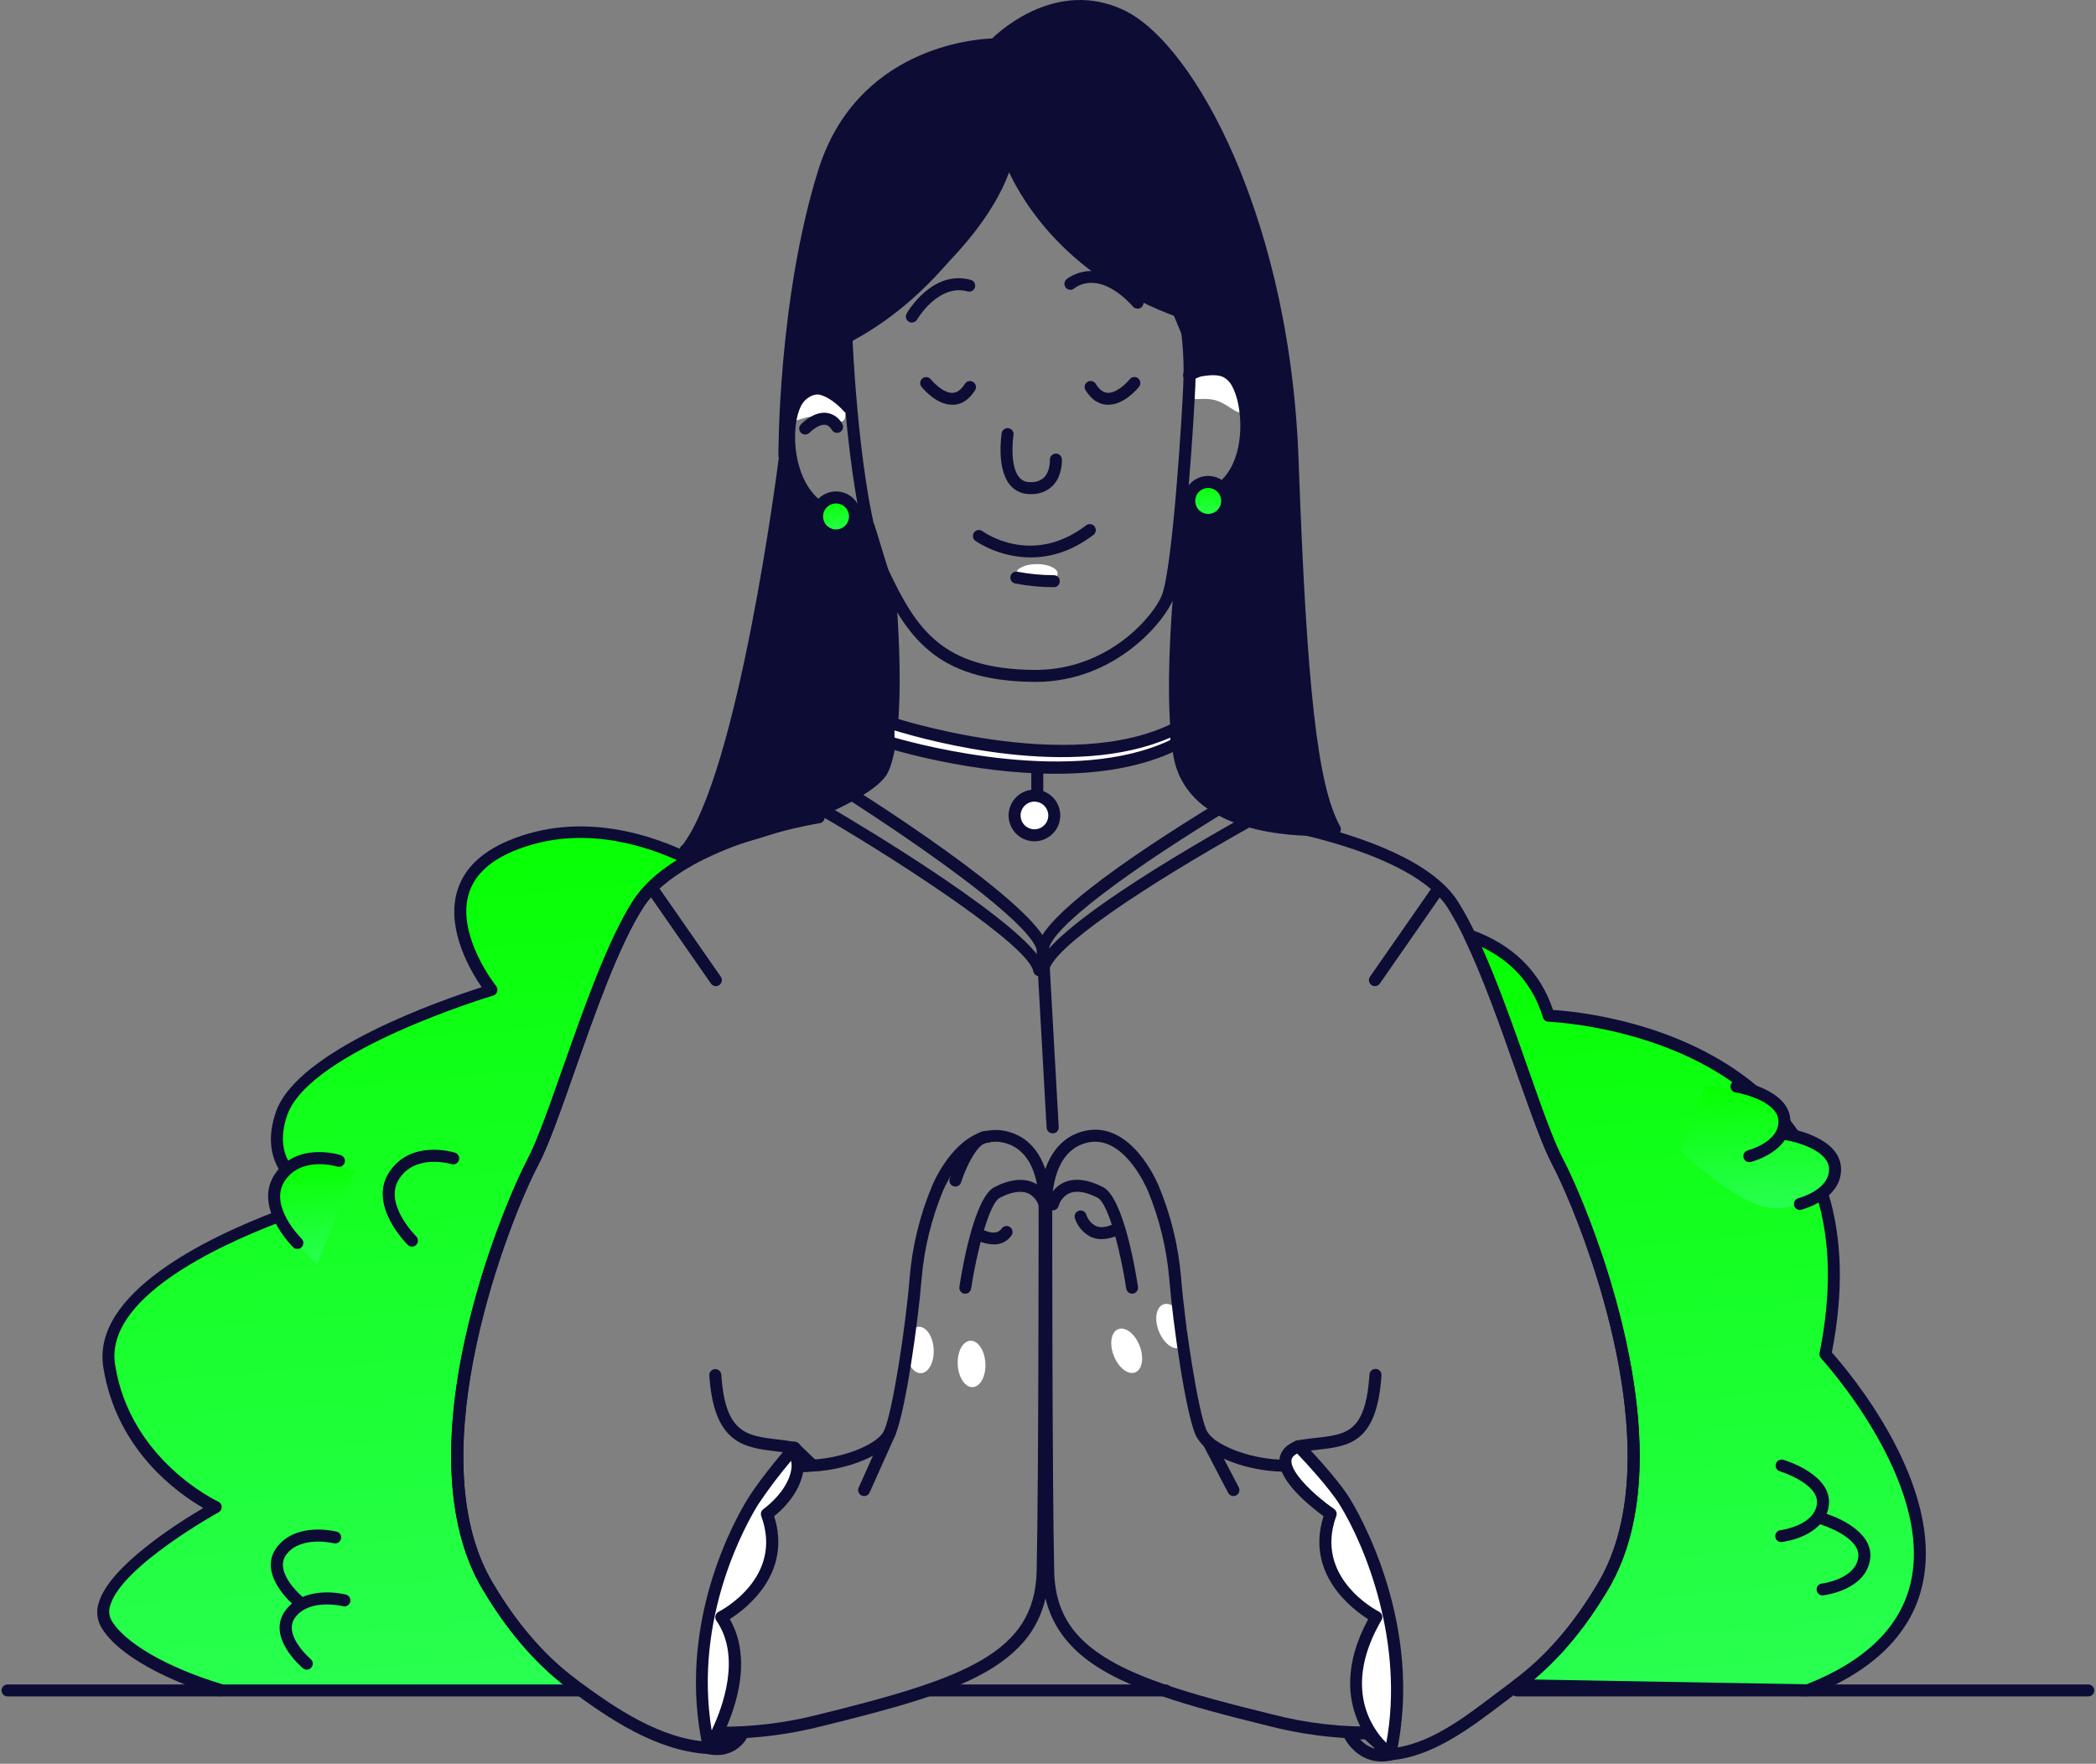 <?xml version="1.0" encoding="UTF-8"?> <svg xmlns="http://www.w3.org/2000/svg" width="347" height="292" viewBox="0 0 347 292" fill="none"><rect x="0" y="0" width="347" height="292" fill="#808080" stroke="none"/> <path d="M113.605 142.377C113.605 142.377 88.104 131.404 79.658 143.766C72.711 152.201 81.052 164.136 81.052 164.136C81.052 164.136 52.937 173.102 47.979 181.89C43.022 190.678 50.068 199.646 50.068 199.646C50.068 199.646 18.643 211.232 18.385 223.672C18.127 236.113 27.957 245.01 35.093 249.436C35.093 249.436 16.469 261.797 17.164 267.364C17.859 272.933 36.834 280.266 36.834 280.266L96.842 279.879C96.842 279.879 72.696 263.295 75.659 238.315C78.621 213.335 88.278 191.467 94.098 177.712C99.919 163.957 105.164 144.986 113.605 142.377Z" fill="url(#paint0_linear_351_1156)"></path> <path d="M36.437 280.856C36.341 280.856 36.246 280.84 36.154 280.811C28.597 278.533 19.496 274.301 16.687 269.26C16.368 268.666 16.173 268.014 16.114 267.342C16.055 266.671 16.134 265.994 16.345 265.354C18.087 259.31 29.41 252.15 33.658 249.649C29.569 247.311 19.268 240.141 17.099 226.326C15.184 214.055 34.288 204.875 45.845 200.494C48.297 199.565 50.381 198.856 51.8 198.399C49.737 197.479 47.945 196.047 46.595 194.236C44.635 191.427 44.322 188.013 45.672 184.098C49.254 173.711 73.644 165.376 79.747 163.435C77.936 160.806 74.006 154.166 75.569 147.963C76.537 144.142 79.405 141.195 84.099 139.204C96.321 134.035 108.459 138.416 114.606 141.488C114.768 141.569 114.903 141.693 114.998 141.845C115.094 141.997 115.146 142.173 115.15 142.353C115.153 142.533 115.108 142.71 115.019 142.866C114.928 143.022 114.799 143.152 114.641 143.238C110.83 145.363 108.067 147.74 106.439 150.305C102.37 156.696 98.499 167.733 95.075 177.474C92.753 184.073 90.753 189.775 89.066 192.946C84.531 201.476 68.92 240.583 81.494 261.92C81.836 262.496 82.179 263.066 82.526 263.627C86.302 269.656 90.634 274.509 95.388 278.018C95.549 278.135 95.67 278.299 95.736 278.487C95.802 278.674 95.811 278.878 95.76 279.07L95.482 280.062C95.403 280.305 95.233 280.508 95.008 280.628C94.782 280.75 94.519 280.777 94.273 280.709C94.027 280.641 93.817 280.48 93.686 280.261C93.556 280.041 93.515 279.78 93.572 279.532L93.666 279.184C88.922 275.547 84.61 270.653 80.844 264.64C80.487 264.064 80.134 263.483 79.782 262.893C74.135 253.291 73.167 239.074 76.978 221.706C80.144 207.287 85.513 195.342 87.314 191.933C88.927 188.896 90.907 183.26 93.2 176.734C96.673 166.893 100.574 155.744 104.766 149.158C106.325 146.707 108.766 144.435 112.046 142.39C105.849 139.602 95.348 136.525 84.873 140.956C80.784 142.689 78.303 145.179 77.494 148.365C75.767 155.193 82.084 163.197 82.144 163.251C82.245 163.379 82.313 163.529 82.342 163.689C82.371 163.848 82.361 164.013 82.312 164.168C82.263 164.322 82.177 164.463 82.061 164.576C81.945 164.691 81.803 164.773 81.648 164.819C81.345 164.914 51.224 173.965 47.542 184.639C46.416 187.924 46.639 190.732 48.212 192.99C49.656 195.04 51.899 196.235 53.527 196.881C54.052 197.087 54.589 197.263 55.135 197.407C55.349 197.457 55.54 197.576 55.679 197.746C55.818 197.916 55.896 198.128 55.902 198.347C55.907 198.567 55.84 198.782 55.71 198.959C55.58 199.136 55.395 199.266 55.184 199.328C55.184 199.328 54.286 199.586 52.807 200.051C51.418 200.498 49.205 201.237 46.545 202.244C35.549 206.412 17.357 215.033 19.054 225.914C21.535 241.794 35.98 248.522 36.124 248.591C36.292 248.668 36.435 248.789 36.537 248.942C36.639 249.095 36.698 249.272 36.705 249.456C36.712 249.64 36.668 249.822 36.578 249.982C36.488 250.143 36.355 250.274 36.194 250.363C36.03 250.452 20.126 259.271 18.245 265.791C18.11 266.18 18.055 266.593 18.085 267.004C18.115 267.416 18.229 267.817 18.419 268.183C20.483 271.904 27.664 276.072 36.71 278.797C36.94 278.864 37.138 279.011 37.268 279.214C37.397 279.416 37.449 279.657 37.414 279.895C37.379 280.132 37.259 280.348 37.077 280.504C36.894 280.66 36.662 280.744 36.422 280.743L36.437 280.856Z" fill="#0D0C35"></path> <path d="M299.27 279.835L251.136 278.996C256.47 275.075 261.259 269.617 265.473 262.451C268.753 256.879 270.177 250.21 270.435 243.223C271.135 222.203 261.007 198.28 257.945 192.49C254.396 185.821 249.132 166.889 243.316 154.871C249.176 156.97 254.233 160.959 256.387 168.16C256.387 168.16 276.374 168.795 290.343 180.635C292.201 182.202 293.903 183.945 295.425 185.84C295.989 186.538 296.532 187.267 297.052 188.029C299.041 190.954 300.591 194.155 301.651 197.531C303.89 204.588 304.406 213.345 302.212 224.197C302.198 224.197 339.23 264.223 299.27 279.835Z" fill="url(#paint1_linear_351_1156)"></path> <path d="M299.27 280.828L251.136 279.988C250.927 279.987 250.725 279.918 250.558 279.794C250.389 279.67 250.265 279.496 250.202 279.296C250.139 279.098 250.139 278.883 250.205 278.685C250.27 278.487 250.397 278.314 250.566 278.193C255.84 274.316 260.574 268.854 264.634 261.946C267.571 256.959 269.184 250.648 269.432 243.189C270.136 222.104 259.85 198.202 257.061 192.956C255.369 189.785 253.384 184.084 251.047 177.489C248.447 170.081 245.494 161.685 242.408 155.309C242.321 155.13 242.289 154.931 242.316 154.734C242.343 154.539 242.428 154.354 242.561 154.208C242.693 154.06 242.866 153.955 243.059 153.908C243.251 153.861 243.452 153.87 243.639 153.939C250.452 156.38 254.982 160.841 257.111 167.207C260.858 167.436 278.216 169.068 290.973 179.881C292.878 181.49 294.623 183.279 296.183 185.225C296.748 185.925 297.315 186.679 297.856 187.468C299.897 190.477 301.49 193.766 302.585 197.234C305.006 204.875 305.239 213.847 303.27 223.906C305.934 226.883 322.066 245.828 318.245 262.447C316.394 270.501 310.133 276.664 299.632 280.762C299.516 280.807 299.393 280.828 299.27 280.828ZM253.95 278.048L299.106 278.837C308.846 274.991 314.642 269.33 316.325 262.001C320.166 245.308 301.671 225.072 301.483 224.872C301.375 224.757 301.299 224.617 301.255 224.465C301.214 224.315 301.208 224.154 301.24 223.999C303.225 214.076 303.066 205.273 300.709 197.829C299.676 194.547 298.173 191.432 296.243 188.584C295.747 187.841 295.201 187.125 294.664 186.461C293.176 184.617 291.515 182.918 289.703 181.389C276.171 169.922 256.55 169.157 256.356 169.153C256.148 169.146 255.947 169.073 255.783 168.945C255.618 168.818 255.498 168.642 255.438 168.443C253.831 163.123 250.422 159.199 245.29 156.762C248.03 162.861 250.62 170.23 252.933 176.824C255.244 183.419 257.206 188.986 258.822 192.024C261.667 197.368 272.146 221.733 271.427 243.253C271.169 251.049 269.442 257.674 266.355 262.953C262.713 269.116 258.555 274.182 253.95 278.048Z" fill="#0D0C35"></path> <path d="M282.294 179.802C282.294 179.802 292.962 180.297 294.997 184.152C297.031 188.008 294.879 187.627 294.879 187.627C294.879 187.627 303.096 190.256 303.706 192.519C304.317 194.781 299.528 200.528 293.434 200.007C287.341 199.486 278.116 190.431 278.116 190.431L282.294 179.802Z" fill="url(#paint2_linear_351_1156)"></path> <path d="M58.772 193.904C58.772 193.904 48.153 189.437 45.87 195.472C43.587 201.506 52.504 209.247 52.504 209.247L58.772 193.904Z" fill="url(#paint3_linear_351_1156)"></path> <path d="M68.205 206.379C67.942 206.379 67.691 206.276 67.505 206.09C67.232 205.822 60.875 199.452 64.448 194.033C68.021 188.613 75.018 190.738 75.316 190.827C75.567 190.904 75.779 191.077 75.903 191.308C76.027 191.541 76.054 191.813 75.978 192.064C75.902 192.317 75.728 192.529 75.496 192.653C75.264 192.777 74.992 192.804 74.74 192.727C74.502 192.653 68.82 191.01 66.106 195.125C63.391 199.238 68.845 204.621 68.899 204.677C69.04 204.814 69.137 204.991 69.177 205.185C69.217 205.377 69.199 205.578 69.124 205.761C69.05 205.944 68.922 206.1 68.759 206.21C68.595 206.32 68.402 206.379 68.205 206.379Z" fill="#0D0C35"></path> <path d="M50.787 276.42C50.555 276.419 50.33 276.336 50.152 276.187C49.899 275.974 43.919 270.898 47.348 266.491C50.593 262.323 56.97 263.91 57.238 263.98C57.368 264.008 57.492 264.062 57.6 264.141C57.709 264.217 57.802 264.315 57.872 264.429C57.942 264.544 57.988 264.669 58.008 264.802C58.028 264.934 58.021 265.068 57.987 265.198C57.954 265.326 57.895 265.448 57.813 265.554C57.732 265.66 57.63 265.748 57.514 265.814C57.398 265.88 57.269 265.921 57.137 265.936C57.004 265.951 56.87 265.939 56.742 265.9C56.692 265.9 51.353 264.57 48.916 267.706C46.663 270.609 51.397 274.623 51.427 274.654C51.628 274.823 51.754 275.064 51.777 275.325C51.8 275.586 51.719 275.847 51.551 276.048C51.459 276.163 51.343 276.255 51.211 276.32C51.079 276.384 50.934 276.419 50.787 276.42Z" fill="#0D0C35"></path> <path d="M49.328 266.015C49.096 266.014 48.871 265.932 48.693 265.781C48.435 265.568 42.461 260.492 45.889 256.085C49.13 251.917 55.506 253.504 55.774 253.574C56.02 253.648 56.228 253.814 56.354 254.037C56.48 254.262 56.515 254.526 56.45 254.774C56.386 255.022 56.228 255.236 56.01 255.371C55.791 255.505 55.529 255.549 55.278 255.495C55.223 255.495 49.889 254.166 47.447 257.301C45.195 260.199 49.928 264.219 49.958 264.248C50.116 264.379 50.229 264.555 50.283 264.752C50.336 264.948 50.328 265.158 50.258 265.35C50.189 265.543 50.062 265.708 49.894 265.826C49.727 265.943 49.528 266.006 49.323 266.006L49.328 266.015Z" fill="#0D0C35"></path> <path d="M294.953 255.295C294.69 255.312 294.432 255.223 294.234 255.047C294.037 254.873 293.917 254.626 293.902 254.363C293.886 254.1 293.975 253.84 294.15 253.644C294.324 253.447 294.571 253.327 294.835 253.31C294.889 253.31 300.293 252.586 300.788 249.039C301.285 245.619 294.74 243.61 294.676 243.579C294.423 243.507 294.21 243.335 294.083 243.104C293.956 242.874 293.927 242.602 294.001 242.349C294.075 242.097 294.245 241.883 294.476 241.758C294.706 241.631 294.978 241.601 295.231 241.674C295.568 241.773 303.489 244.155 302.754 249.307C302.034 254.363 295.355 255.26 295.072 255.26L294.953 255.295Z" fill="#0D0C35"></path> <path d="M301.801 264.133C301.537 264.15 301.279 264.061 301.082 263.885C300.884 263.711 300.764 263.464 300.749 263.2C300.733 262.938 300.823 262.678 300.997 262.482C301.173 262.284 301.418 262.165 301.682 262.148C301.736 262.148 307.14 261.424 307.637 257.876C308.132 254.462 301.587 252.448 301.523 252.417C301.27 252.344 301.057 252.173 300.93 251.942C300.805 251.712 300.774 251.44 300.848 251.187C300.922 250.935 301.093 250.721 301.323 250.594C301.555 250.469 301.826 250.438 302.078 250.512C302.416 250.611 310.336 252.994 309.601 258.145C308.882 263.206 302.202 264.075 301.921 264.098L301.801 264.133Z" fill="#0D0C35"></path> <path d="M187.933 227.202C189.112 226.739 189.44 224.762 188.664 222.784C187.888 220.808 186.304 219.579 185.125 220.041C183.946 220.504 183.62 222.482 184.396 224.458C185.17 226.436 186.754 227.664 187.933 227.202Z" fill="white"></path> <path d="M195.382 223.116C196.56 222.654 196.887 220.676 196.111 218.7C195.337 216.722 193.753 215.493 192.574 215.956C191.395 216.418 191.067 218.396 191.843 220.372C192.618 222.35 194.203 223.579 195.382 223.116Z" fill="white"></path> <path d="M152.486 227.334C153.749 227.267 154.684 225.494 154.572 223.374C154.461 221.252 153.346 219.587 152.081 219.654C150.817 219.719 149.883 221.494 149.994 223.614C150.106 225.736 151.221 227.401 152.486 227.334Z" fill="white"></path> <path d="M171.667 96.52C173.557 96.52 175.09 95.819 175.09 94.952C175.09 94.086 173.557 93.385 171.667 93.385C169.776 93.385 168.243 94.086 168.243 94.952C168.243 95.819 169.776 96.52 171.667 96.52Z" fill="white"></path> <path d="M139.977 68.43C139.977 71.189 137.74 68.925 134.987 68.925C132.232 68.925 129.994 71.193 129.994 68.43C129.994 67.106 130.52 65.835 131.456 64.899C132.392 63.963 133.661 63.437 134.987 63.437C136.31 63.437 137.58 63.963 138.516 64.899C139.452 65.835 139.977 67.106 139.977 68.43Z" fill="white"></path> <path d="M206.184 67.139C205.445 69.794 203.902 67.011 201.223 66.266C198.543 65.521 195.804 67.11 196.543 64.454C196.899 63.179 197.747 62.098 198.9 61.448C200.054 60.798 201.418 60.632 202.693 60.989C203.969 61.345 205.05 62.193 205.7 63.346C206.35 64.5 206.515 65.864 206.159 67.139H206.184Z" fill="white"></path> <path d="M113.589 141.761C113.404 141.761 113.221 141.708 113.062 141.609C112.904 141.51 112.777 141.369 112.696 141.202C112.614 141.033 112.582 140.846 112.603 140.661C112.622 140.475 112.695 140.3 112.811 140.153C122.239 128.245 128.819 76.667 128.888 76.141C128.916 75.919 129.018 75.714 129.179 75.558C129.338 75.402 129.545 75.304 129.767 75.28C129.99 75.257 130.214 75.309 130.402 75.428C130.592 75.548 130.734 75.727 130.808 75.937C134.376 86.12 143.711 86.229 143.829 86.229C144.041 86.229 144.249 86.296 144.421 86.421C144.592 86.548 144.719 86.725 144.782 86.929L147.064 94.343C147.085 94.415 147.098 94.491 147.104 94.566C147.163 95.395 148.529 114.985 147.958 123.794C147.363 133.092 117.262 140.873 113.828 141.727C113.75 141.747 113.67 141.76 113.589 141.761Z" fill="#0D0C35"></path> <path d="M171.438 112.891H171.199C154.825 112.741 150.106 105.403 145.218 95.026C140.33 84.651 139.178 57.026 139.129 55.849C139.122 55.673 139.163 55.499 139.245 55.344C139.329 55.189 139.45 55.058 139.601 54.966C139.824 54.828 162.124 40.873 165.97 25.337C166.022 25.127 166.14 24.939 166.309 24.803C166.478 24.667 166.686 24.589 166.903 24.583C167.121 24.573 167.337 24.635 167.517 24.761C167.697 24.887 167.829 25.068 167.895 25.277C167.974 25.515 173.821 43.037 196.383 50.883C196.541 50.937 196.682 51.029 196.793 51.154C196.905 51.276 196.984 51.426 197.023 51.587C197.068 51.785 198.18 56.51 197.891 63.839C197.757 67.223 196.239 93.79 194.254 99.145C192.924 102.702 184.776 112.891 171.438 112.891ZM141.139 56.361C141.337 60.424 142.676 85.022 147.009 94.202C151.734 104.202 155.971 110.766 171.219 110.906H171.444C183.734 110.906 191.187 101.68 192.378 98.474C194.16 93.672 195.698 68.756 195.892 63.779C196.072 60.035 195.834 56.281 195.182 52.589C177.09 46.114 169.587 33.907 167.061 28.532C161.861 42.546 144.399 54.271 141.139 56.361Z" fill="#0D0C35"></path> <path d="M170.65 81.797H170.361C169.751 81.787 169.148 81.642 168.598 81.374C168.047 81.108 167.563 80.723 167.176 80.25C164.919 77.485 165.802 71.888 165.841 71.65C165.898 71.403 166.046 71.189 166.255 71.048C166.464 70.908 166.719 70.853 166.968 70.893C167.216 70.933 167.441 71.066 167.594 71.265C167.749 71.466 167.82 71.716 167.796 71.967C167.579 73.342 167.3 77.278 168.714 78.995C168.921 79.253 169.183 79.46 169.481 79.603C169.78 79.744 170.106 79.816 170.437 79.812C170.872 79.865 171.313 79.822 171.73 79.688C172.147 79.554 172.531 79.331 172.853 79.034C173.891 77.982 173.815 76.16 173.815 76.141C173.801 75.877 173.892 75.619 174.068 75.422C174.244 75.227 174.49 75.108 174.754 75.093C175.016 75.079 175.274 75.17 175.471 75.346C175.668 75.521 175.786 75.768 175.8 76.032C175.8 76.141 175.934 78.731 174.283 80.417C173.803 80.885 173.234 81.247 172.609 81.484C171.984 81.722 171.317 81.829 170.65 81.797Z" fill="#0D0C35"></path> <path d="M150.96 53.398C150.786 53.398 150.614 53.352 150.463 53.265C150.313 53.178 150.187 53.053 150.101 52.901C150.014 52.751 149.968 52.581 149.968 52.406C149.968 52.232 150.014 52.06 150.101 51.91C150.27 51.612 154.339 44.655 160.625 46.312C160.761 46.336 160.889 46.388 161.003 46.463C161.118 46.539 161.214 46.638 161.289 46.753C161.363 46.868 161.412 46.998 161.434 47.133C161.455 47.268 161.45 47.406 161.415 47.539C161.38 47.672 161.319 47.796 161.235 47.903C161.15 48.011 161.044 48.1 160.922 48.164C160.802 48.23 160.67 48.269 160.533 48.279C160.397 48.29 160.26 48.273 160.13 48.228C155.316 46.968 151.863 52.837 151.828 52.897C151.741 53.051 151.614 53.178 151.462 53.265C151.309 53.353 151.136 53.399 150.96 53.398Z" fill="#0D0C35"></path> <path d="M188.329 51.106C188.191 51.106 188.055 51.077 187.928 51.019C187.802 50.964 187.688 50.881 187.596 50.778C181.825 44.442 178.018 47.598 177.859 47.737C177.662 47.907 177.404 47.994 177.144 47.977C176.881 47.959 176.639 47.839 176.466 47.642C176.293 47.447 176.205 47.192 176.219 46.932C176.233 46.673 176.347 46.429 176.54 46.253C176.594 46.203 181.918 41.593 189.064 49.443C189.194 49.586 189.281 49.763 189.311 49.954C189.342 50.143 189.318 50.339 189.24 50.514C189.162 50.692 189.035 50.841 188.873 50.946C188.712 51.05 188.523 51.106 188.329 51.106Z" fill="#0D0C35"></path> <path d="M195.594 83.921C195.332 83.921 195.079 83.817 194.892 83.63C194.707 83.444 194.602 83.192 194.602 82.928C194.602 82.666 194.707 82.413 194.892 82.227C195.079 82.041 195.332 81.936 195.594 81.936C199.301 81.896 202.01 80.448 203.658 77.639C206.139 73.372 205.553 66.821 204.015 64.008C203.797 63.551 203.486 63.147 203.1 62.822C202.715 62.495 202.263 62.256 201.777 62.117C199.738 61.561 197.396 62.946 197.371 62.961C197.145 63.097 196.874 63.137 196.619 63.073C196.364 63.009 196.145 62.847 196.01 62.621C195.873 62.395 195.832 62.124 195.897 61.869C195.961 61.614 196.123 61.394 196.348 61.258C196.473 61.184 199.426 59.428 202.303 60.202C203.045 60.41 203.736 60.773 204.329 61.265C204.922 61.758 205.406 62.369 205.747 63.06C207.469 66.216 208.322 73.585 205.36 78.641C203.375 82.045 199.996 83.871 195.609 83.921H195.594Z" fill="#0D0C35"></path> <path d="M142.032 86.863C137.8 86.863 134.42 85.117 132.232 81.787C128.922 76.75 129.255 69.719 130.743 66.573C131.05 65.866 131.501 65.231 132.067 64.708C132.634 64.186 133.303 63.789 134.034 63.541C136.852 62.623 139.894 64.225 140.022 64.291C140.138 64.352 140.24 64.436 140.322 64.537C140.405 64.637 140.467 64.754 140.505 64.878C140.543 65.004 140.555 65.135 140.543 65.265C140.53 65.394 140.491 65.52 140.43 65.636C140.368 65.75 140.285 65.852 140.184 65.934C140.082 66.018 139.967 66.079 139.841 66.117C139.717 66.155 139.586 66.167 139.456 66.155C139.326 66.142 139.199 66.103 139.085 66.042C139.085 66.042 136.648 64.772 134.619 65.432C134.15 65.597 133.719 65.859 133.358 66.201C132.995 66.544 132.708 66.957 132.515 67.417C131.215 70.12 131.096 76.477 133.856 80.676C135.775 83.598 138.703 85.008 142.549 84.849C142.68 84.844 142.809 84.865 142.932 84.909C143.054 84.954 143.167 85.023 143.261 85.111C143.358 85.199 143.436 85.307 143.49 85.425C143.545 85.544 143.575 85.671 143.581 85.802C143.586 85.932 143.565 86.061 143.521 86.184C143.475 86.307 143.406 86.418 143.319 86.515C143.229 86.611 143.123 86.688 143.005 86.743C142.886 86.798 142.758 86.829 142.628 86.834L142.032 86.863Z" fill="#0D0C35"></path> <path d="M138.41 88.636C140.142 88.636 141.545 87.231 141.545 85.499C141.545 83.768 140.142 82.363 138.41 82.363C136.677 82.363 135.274 83.768 135.274 85.499C135.274 87.231 136.677 88.636 138.41 88.636Z" fill="url(#paint4_linear_351_1156)"></path> <path d="M138.41 89.628C137.593 89.628 136.793 89.385 136.113 88.93C135.433 88.476 134.903 87.83 134.591 87.074C134.278 86.319 134.196 85.488 134.356 84.686C134.517 83.884 134.91 83.147 135.489 82.57C136.068 81.991 136.804 81.597 137.606 81.439C138.409 81.279 139.24 81.363 139.996 81.677C140.751 81.989 141.396 82.521 141.85 83.2C142.303 83.881 142.544 84.682 142.543 85.499C142.542 86.594 142.106 87.644 141.331 88.419C140.557 89.193 139.505 89.628 138.41 89.628ZM138.41 83.35C137.984 83.35 137.57 83.476 137.216 83.712C136.863 83.948 136.588 84.284 136.425 84.676C136.262 85.069 136.22 85.5 136.302 85.918C136.386 86.335 136.591 86.718 136.891 87.018C137.191 87.318 137.574 87.523 137.991 87.607C138.407 87.689 138.84 87.646 139.233 87.484C139.625 87.321 139.961 87.046 140.197 86.693C140.433 86.339 140.558 85.923 140.558 85.499C140.558 84.928 140.332 84.382 139.929 83.98C139.526 83.577 138.98 83.35 138.41 83.35Z" fill="#0D0C35"></path> <path d="M113.589 141.761C113.325 141.786 113.063 141.707 112.859 141.538C112.654 141.371 112.526 141.128 112.499 140.864C112.474 140.602 112.554 140.34 112.722 140.135C112.89 139.931 113.132 139.801 113.395 139.776C131.017 136.302 143.804 130.005 145.213 127.003C148.338 120.338 146.285 98.073 146.264 97.85C146.241 97.587 146.321 97.325 146.49 97.121C146.659 96.918 146.902 96.79 147.165 96.766C147.429 96.742 147.691 96.823 147.895 96.992C148.097 97.16 148.225 97.403 148.249 97.667C148.338 98.604 150.379 120.697 147.019 127.847C144.96 132.238 129.74 138.595 113.773 141.74C113.713 141.754 113.65 141.761 113.589 141.761Z" fill="#0D0C35"></path> <path d="M218.088 138.396C211.439 138.396 195.986 137.052 194.195 124.721C192.056 110.058 195.743 83.896 195.902 82.79C195.934 82.565 196.043 82.359 196.209 82.204C196.375 82.049 196.588 81.957 196.814 81.94C196.89 81.94 204.174 81.341 205.032 75.927C205.468 73.193 206.625 65.923 203.931 63.239C202.913 62.246 201.409 61.894 199.325 62.246C199.106 62.281 198.882 62.242 198.686 62.134C198.493 62.025 198.34 61.855 198.254 61.65L194.15 51.805C191.173 50.842 175.398 45.012 166.962 28.017C164.426 33.44 156.403 48.203 141.128 56.435L141.412 67.376C141.417 67.58 141.359 67.781 141.246 67.95C141.133 68.12 140.971 68.251 140.781 68.325C140.591 68.399 140.384 68.413 140.185 68.365C139.987 68.318 139.81 68.209 139.675 68.057C138.821 67.064 136.202 64.712 134.261 65.377C133.165 65.76 131.285 67.585 130.852 75.52C130.838 75.773 130.728 76.012 130.542 76.186C130.358 76.361 130.114 76.458 129.86 76.457C129.597 76.457 129.344 76.354 129.159 76.167C128.972 75.981 128.867 75.729 128.867 75.465C128.867 75.207 128.797 49.459 135.467 28.16C141.778 8.014 161.092 6.481 164.248 6.366C166.015 4.659 175.166 -3.37 185.908 1.603C192.126 4.476 199.038 13.636 204.407 26.106C208.774 36.264 214.182 53.235 214.991 76.334C216.352 114.28 218.152 130.109 221.87 136.823C221.948 136.968 221.99 137.131 221.99 137.297C221.99 137.462 221.948 137.625 221.87 137.77C221.79 137.917 221.677 138.041 221.539 138.133C221.4 138.223 221.241 138.278 221.075 138.292C220.877 138.311 219.761 138.396 218.088 138.396Z" fill="#0D0C35"></path> <path d="M200.025 86.064C201.757 86.064 203.161 84.661 203.161 82.928C203.161 81.196 201.757 79.793 200.025 79.793C198.292 79.793 196.889 81.196 196.889 82.928C196.889 84.661 198.292 86.064 200.025 86.064Z" fill="url(#paint5_linear_351_1156)"></path> <path d="M200.025 87.061C199.208 87.062 198.409 86.821 197.728 86.368C197.047 85.915 196.517 85.269 196.203 84.514C195.889 83.758 195.807 82.927 195.966 82.124C196.125 81.323 196.519 80.586 197.096 80.007C197.674 79.428 198.41 79.035 199.212 78.874C200.014 78.714 200.846 78.796 201.602 79.109C202.356 79.421 203.002 79.951 203.457 80.631C203.912 81.311 204.154 82.111 204.154 82.928C204.153 84.023 203.718 85.073 202.943 85.847C202.169 86.623 201.12 87.058 200.025 87.061ZM200.025 80.784C199.6 80.784 199.184 80.908 198.83 81.144C198.476 81.38 198.199 81.716 198.036 82.109C197.873 82.501 197.83 82.934 197.913 83.351C197.996 83.768 198.201 84.151 198.501 84.453C198.802 84.752 199.186 84.958 199.603 85.041C200.02 85.124 200.452 85.08 200.846 84.917C201.237 84.754 201.574 84.478 201.809 84.123C202.045 83.769 202.171 83.353 202.169 82.928C202.168 82.36 201.942 81.815 201.54 81.413C201.138 81.011 200.593 80.785 200.025 80.784Z" fill="#0D0C35"></path> <path d="M170.639 92.282C167.385 92.266 164.203 91.313 161.474 89.539C161.262 89.384 161.12 89.15 161.08 88.89C161.039 88.629 161.103 88.364 161.258 88.152C161.414 87.939 161.647 87.796 161.907 87.756C162.168 87.716 162.433 87.78 162.645 87.936C162.982 88.179 170.897 93.796 179.854 86.943C180.064 86.798 180.322 86.739 180.575 86.778C180.827 86.819 181.055 86.954 181.21 87.158C181.364 87.361 181.436 87.617 181.406 87.87C181.377 88.124 181.251 88.357 181.055 88.522C177.333 91.38 173.726 92.282 170.639 92.282Z" fill="#0D0C35"></path> <path d="M174.485 97.211C172.343 97.211 170.204 97.008 168.099 96.605C167.967 96.584 167.84 96.535 167.725 96.464C167.611 96.393 167.513 96.298 167.437 96.188C167.361 96.076 167.308 95.952 167.282 95.82C167.255 95.689 167.255 95.552 167.283 95.421C167.311 95.29 167.364 95.164 167.442 95.054C167.519 94.944 167.618 94.852 167.732 94.781C167.847 94.71 167.974 94.663 168.108 94.643C168.24 94.623 168.376 94.63 168.507 94.665C170.469 95.033 172.463 95.22 174.461 95.226C174.724 95.226 174.976 95.33 175.163 95.516C175.349 95.703 175.453 95.955 175.453 96.217C175.453 96.481 175.349 96.734 175.163 96.919C174.976 97.106 174.724 97.211 174.461 97.211H174.485Z" fill="#0D0C35"></path> <path d="M194.721 123.132C176.817 132.169 147.083 122.855 147.083 122.855V119.57C147.083 119.57 176.808 129.588 194.721 120.562V123.132Z" fill="white"></path> <path d="M174.774 128.099C160.749 128.099 147.615 124.055 146.796 123.797C146.595 123.733 146.42 123.609 146.295 123.439C146.17 123.27 146.103 123.065 146.102 122.854V119.569C146.102 119.412 146.138 119.255 146.21 119.114C146.281 118.974 146.386 118.852 146.513 118.76C146.641 118.668 146.791 118.608 146.947 118.584C147.103 118.561 147.262 118.576 147.411 118.626C147.704 118.725 176.951 128.407 194.275 119.668C194.429 119.587 194.602 119.548 194.777 119.555C194.951 119.562 195.12 119.615 195.268 119.707C195.411 119.797 195.53 119.921 195.612 120.069C195.695 120.216 195.738 120.382 195.739 120.551V123.132C195.739 123.316 195.688 123.496 195.591 123.654C195.495 123.81 195.357 123.937 195.192 124.02C189.119 127.072 181.835 128.099 174.774 128.099ZM148.087 122.109C152.588 123.4 177.859 130.084 193.739 122.517V122.115C177.607 129.18 153.952 122.72 148.087 120.924V122.109Z" fill="#0D0C35"></path> <path d="M171.26 138.292C173.074 138.292 174.545 136.82 174.545 135.007C174.545 133.192 173.074 131.722 171.26 131.722C169.445 131.722 167.975 133.192 167.975 135.007C167.975 136.82 169.445 138.292 171.26 138.292Z" fill="white"></path> <path d="M171.26 139.28C170.413 139.281 169.586 139.03 168.883 138.561C168.178 138.091 167.629 137.424 167.305 136.642C166.98 135.861 166.895 135 167.06 134.17C167.224 133.34 167.63 132.578 168.229 131.979C168.827 131.38 169.589 130.973 170.419 130.807C171.249 130.641 172.109 130.726 172.89 131.05C173.673 131.373 174.341 131.921 174.811 132.624C175.281 133.329 175.532 134.156 175.532 135.001C175.531 136.135 175.08 137.222 174.28 138.023C173.479 138.825 172.392 139.277 171.26 139.28ZM171.26 132.71C170.806 132.708 170.363 132.842 169.985 133.093C169.607 133.344 169.313 133.703 169.138 134.121C168.964 134.54 168.918 135.001 169.006 135.446C169.094 135.891 169.311 136.3 169.632 136.621C169.953 136.942 170.361 137.161 170.806 137.25C171.251 137.339 171.712 137.293 172.132 137.12C172.55 136.947 172.909 136.653 173.161 136.276C173.414 135.898 173.547 135.456 173.547 135.001C173.546 134.396 173.305 133.814 172.877 133.386C172.447 132.956 171.867 132.715 171.26 132.714V132.71Z" fill="#0D0C35"></path> <path d="M131.483 240.667C131.427 240.672 131.37 240.672 131.314 240.667C130.376 240.503 129.443 240.389 128.545 240.284C123.215 239.644 118.183 239.044 117.429 227.715C117.42 227.585 117.437 227.454 117.479 227.331C117.521 227.207 117.586 227.093 117.673 226.994C117.758 226.896 117.863 226.815 117.98 226.757C118.097 226.699 118.224 226.665 118.355 226.656C118.485 226.648 118.616 226.665 118.74 226.706C118.863 226.748 118.977 226.814 119.076 226.899C119.174 226.985 119.255 227.09 119.313 227.207C119.371 227.324 119.405 227.451 119.414 227.581C120.06 237.273 123.533 237.684 128.783 238.315C129.711 238.424 130.668 238.538 131.655 238.712C131.919 238.735 132.163 238.86 132.333 239.062C132.504 239.265 132.586 239.526 132.564 239.789C132.541 240.051 132.416 240.296 132.213 240.466C132.011 240.636 131.75 240.72 131.487 240.697L131.483 240.667Z" fill="#0D0C35"></path> <path d="M119.975 287.858H118.774C118.244 287.858 117.708 287.823 117.181 287.794C116.919 287.779 116.672 287.659 116.496 287.462C116.322 287.265 116.231 287.007 116.246 286.744C116.262 286.481 116.38 286.234 116.577 286.059C116.774 285.883 117.033 285.794 117.295 285.809C117.792 285.838 118.288 285.858 118.814 285.868C124.469 285.925 130.109 285.24 135.587 283.828C159.857 277.873 171.314 273.562 171.621 260.134C171.949 245.694 171.949 199.854 171.949 199.392V199.322C171.949 198.969 172.248 190.594 166.153 189.17C165.293 188.958 164.394 188.958 163.534 189.17H163.469C163.221 189.235 162.978 189.315 162.74 189.407H162.709C158.605 191.134 156.155 197.064 156.125 197.124C154.213 201.746 153.017 206.634 152.582 211.618C151.952 219.439 149.848 233.775 148.23 237.547C146.513 241.55 137.011 244.608 130.068 243.391C129.94 243.369 129.816 243.323 129.706 243.253C129.596 243.183 129.499 243.091 129.424 242.985C129.349 242.878 129.296 242.758 129.266 242.63C129.238 242.503 129.236 242.37 129.258 242.242C129.28 242.114 129.328 241.991 129.399 241.881C129.469 241.77 129.559 241.674 129.667 241.6C129.774 241.525 129.895 241.472 130.022 241.444C130.151 241.416 130.282 241.413 130.41 241.437C136.693 242.538 145.174 239.635 146.404 236.767C147.778 233.571 149.932 219.801 150.601 211.459C151.041 206.259 152.291 201.159 154.304 196.345C154.398 196.107 157.053 189.626 161.935 187.622H161.98C162.323 187.483 162.674 187.368 163.033 187.274H163.132C164.274 187.004 165.463 187.004 166.605 187.274C174.281 189.06 173.954 199.019 173.934 199.441C173.914 199.863 173.934 245.739 173.606 260.199C173.259 275.82 159.112 280.093 136.062 285.774C130.804 287.112 125.402 287.811 119.975 287.858Z" fill="#0D0C35"></path> <path d="M117.375 290.394H117.32C108.691 289.897 100.871 284.604 94.216 279.656C89.254 275.979 84.763 270.948 80.853 264.704C80.496 264.129 80.144 263.549 79.791 262.958C74.144 253.356 73.177 239.14 76.987 221.772C80.153 207.351 85.522 195.408 87.324 191.999C88.936 188.962 90.916 183.324 93.209 176.798C96.683 166.959 100.583 155.809 104.776 149.224C106.582 146.381 109.58 143.766 113.707 141.493C116.665 139.886 119.758 138.547 122.953 137.489C124.536 136.953 126.222 136.441 127.965 135.975C127.99 135.964 128.016 135.956 128.044 135.95C129.036 135.686 130.029 135.453 130.967 135.22C133.592 134.611 135.294 134.338 135.363 134.328C135.493 134.303 135.627 134.305 135.757 134.333C135.886 134.363 136.009 134.416 136.118 134.492C136.227 134.569 136.317 134.667 136.389 134.78C136.458 134.893 136.504 135.018 136.525 135.149C136.546 135.28 136.541 135.414 136.509 135.543C136.476 135.671 136.418 135.792 136.338 135.898C136.259 136.004 136.158 136.094 136.044 136.161C135.93 136.228 135.803 136.271 135.67 136.288C135.67 136.288 133.964 136.561 131.419 137.151C130.485 137.369 129.517 137.613 128.545 137.871L128.46 137.895C126.778 138.346 125.136 138.849 123.588 139.384C120.502 140.404 117.513 141.696 114.656 143.244C110.845 145.363 108.08 147.74 106.452 150.306C102.384 156.696 98.513 167.733 95.09 177.474C92.767 184.073 90.768 189.775 89.081 192.946C84.545 201.476 68.934 240.583 81.508 261.921C81.85 262.496 82.193 263.066 82.54 263.627C86.317 269.657 90.648 274.51 95.402 278.018C101.828 282.792 109.357 287.943 117.435 288.37C117.564 288.373 117.693 288.402 117.813 288.455C117.931 288.508 118.039 288.585 118.128 288.68C118.219 288.774 118.288 288.886 118.334 289.007C118.382 289.129 118.403 289.258 118.4 289.39C118.396 289.519 118.366 289.648 118.313 289.766C118.26 289.886 118.185 289.994 118.09 290.083C117.995 290.172 117.884 290.242 117.762 290.289C117.64 290.335 117.51 290.358 117.38 290.355L117.375 290.394Z" fill="#0D0C35"></path> <path d="M143.055 247.679C142.915 247.678 142.778 247.647 142.653 247.59C142.413 247.482 142.227 247.283 142.134 247.037C142.04 246.792 142.049 246.52 142.156 246.28L146.423 236.753C146.478 236.634 146.554 236.527 146.649 236.436C146.744 236.347 146.856 236.277 146.978 236.231C147.1 236.185 147.231 236.164 147.361 236.168C147.492 236.172 147.62 236.202 147.739 236.256C147.979 236.365 148.164 236.563 148.258 236.809C148.351 237.054 148.343 237.327 148.235 237.566L143.967 247.093C143.889 247.269 143.76 247.418 143.599 247.523C143.435 247.626 143.247 247.68 143.055 247.679Z" fill="#0D0C35"></path> <path d="M159.812 214.174H159.659C159.399 214.133 159.165 213.992 159.01 213.78C158.855 213.568 158.79 213.303 158.83 213.042C159.197 210.601 161.211 198.334 164.601 196.548C166.943 195.313 169.176 195.005 170.888 195.684C172.287 196.235 173.295 197.372 173.866 199.069C173.909 199.192 173.927 199.322 173.919 199.453C173.912 199.583 173.878 199.711 173.822 199.828C173.765 199.946 173.686 200.05 173.59 200.138C173.492 200.224 173.378 200.291 173.255 200.335C173.132 200.378 173.001 200.396 172.871 200.388C172.741 200.381 172.613 200.347 172.496 200.291C172.379 200.234 172.273 200.155 172.186 200.058C172.1 199.961 172.033 199.846 171.99 199.724C171.863 199.245 171.632 198.799 171.313 198.421C170.994 198.041 170.595 197.737 170.144 197.531C168.978 197.069 167.331 197.343 165.509 198.305C163.689 199.268 161.628 207.679 160.77 213.341C160.733 213.57 160.617 213.777 160.443 213.931C160.267 214.083 160.044 214.169 159.812 214.174Z" fill="#0D0C35"></path> <path d="M158.165 196.439C158.063 196.437 157.964 196.421 157.867 196.39C157.616 196.311 157.407 196.135 157.287 195.9C157.166 195.667 157.142 195.395 157.222 195.144C157.643 193.819 159.917 187.205 163.425 187.205C163.688 187.205 163.939 187.309 164.126 187.496C164.312 187.682 164.416 187.934 164.416 188.198C164.416 188.46 164.312 188.712 164.126 188.899C163.939 189.085 163.688 189.19 163.425 189.19C161.906 189.19 159.951 193.09 159.112 195.725C159.053 195.93 158.928 196.111 158.757 196.239C158.586 196.368 158.378 196.439 158.165 196.439Z" fill="#0D0C35"></path> <path d="M131.483 239.675C131.483 239.675 126.863 245.019 124.686 248.513C120.08 255.902 113.471 271.89 117.377 289.402C117.377 289.402 125.47 276.45 119.406 267.707C119.406 267.707 131.066 261.797 126.962 250.626C126.962 250.626 134.143 245.69 131.483 239.675Z" fill="white"></path> <path d="M117.375 290.393C117.319 290.398 117.263 290.398 117.206 290.393C117.016 290.356 116.842 290.265 116.704 290.13C116.566 289.995 116.469 289.823 116.427 289.635C111.788 268.823 121.806 251.301 123.871 248.001C126.059 244.483 130.565 239.258 130.759 239.039C130.868 238.913 131.007 238.817 131.165 238.758C131.321 238.701 131.49 238.683 131.656 238.708C131.82 238.733 131.976 238.799 132.109 238.901C132.243 239.001 132.348 239.135 132.416 239.287C134.614 244.25 130.881 248.874 128.163 251.008C131.174 260.476 123.558 266.312 120.819 268.053C126.098 277.159 118.576 289.391 118.238 289.942C118.146 290.085 118.018 290.201 117.866 290.28C117.715 290.36 117.546 290.399 117.375 290.393ZM131.036 241.763C129.06 244.084 127.22 246.518 125.528 249.053C123.638 252.095 114.74 267.631 117.817 286.472C119.732 282.444 122.699 274.221 118.591 268.291C118.51 268.175 118.456 268.043 118.431 267.903C118.405 267.764 118.411 267.62 118.446 267.484C118.479 267.347 118.544 267.219 118.633 267.107C118.721 266.997 118.832 266.906 118.958 266.842C119.4 266.615 129.775 261.18 126.029 250.989C125.953 250.781 125.949 250.554 126.016 250.344C126.083 250.134 126.218 249.951 126.401 249.827C126.455 249.768 131.543 246.19 131.036 241.743V241.763Z" fill="#0D0C35"></path> <path d="M118.517 163.262C118.357 163.262 118.199 163.223 118.057 163.149C117.916 163.074 117.795 162.967 117.703 162.836L107.188 147.716C107.038 147.5 106.98 147.232 107.027 146.973C107.073 146.713 107.223 146.485 107.439 146.334C107.655 146.183 107.923 146.126 108.181 146.173C108.44 146.22 108.671 146.367 108.821 146.585L119.33 161.695C119.48 161.911 119.538 162.177 119.492 162.435C119.445 162.695 119.298 162.924 119.082 163.074C118.917 163.193 118.719 163.26 118.517 163.262Z" fill="#0D0C35"></path> <path d="M174.261 187.622C174.007 187.622 173.763 187.525 173.578 187.35C173.393 187.175 173.283 186.937 173.269 186.683L171.626 157.407C171.626 156.627 170.421 153.367 156.045 142.961C148.214 137.295 140.305 132.283 140.245 132.233C140.023 132.092 139.865 131.869 139.808 131.612C139.75 131.355 139.797 131.086 139.938 130.863C140.079 130.641 140.302 130.484 140.559 130.426C140.815 130.368 141.085 130.415 141.308 130.556C146.677 133.946 173.458 151.184 173.631 157.312L175.274 186.589C175.281 186.719 175.263 186.85 175.219 186.973C175.176 187.097 175.109 187.21 175.021 187.308C174.935 187.404 174.829 187.484 174.712 187.541C174.594 187.597 174.466 187.629 174.336 187.636L174.261 187.622Z" fill="#0D0C35"></path> <path d="M172.053 161.61C171.819 161.614 171.59 161.534 171.408 161.385C171.226 161.236 171.103 161.028 171.062 160.796C170.282 156.578 149.584 143.056 136.718 135.523C136.595 135.465 136.485 135.38 136.395 135.277C136.306 135.173 136.239 135.052 136.199 134.921C136.158 134.79 136.146 134.653 136.161 134.516C136.176 134.381 136.22 134.25 136.288 134.131C136.356 134.013 136.45 133.91 136.56 133.829C136.67 133.748 136.796 133.691 136.93 133.66C137.064 133.631 137.202 133.628 137.336 133.654C137.47 133.681 137.598 133.734 137.711 133.812C141.184 135.851 171.805 153.939 173.002 160.439C173.049 160.697 172.992 160.964 172.844 161.181C172.695 161.398 172.466 161.547 172.208 161.596C172.157 161.604 172.105 161.608 172.053 161.61Z" fill="#0D0C35"></path> <path d="M214.982 240.434C214.718 240.456 214.457 240.373 214.255 240.202C214.054 240.032 213.927 239.79 213.905 239.526C213.883 239.262 213.966 239.001 214.136 238.799C214.307 238.597 214.551 238.471 214.813 238.449C215.865 238.265 216.868 238.156 217.836 238.047C222.982 237.471 226.082 237.13 226.723 227.552C226.731 227.421 226.766 227.294 226.823 227.177C226.882 227.06 226.963 226.955 227.06 226.87C227.159 226.783 227.274 226.718 227.396 226.676C227.521 226.634 227.652 226.618 227.781 226.626C227.913 226.636 228.039 226.669 228.157 226.728C228.274 226.786 228.378 226.866 228.464 226.965C228.55 227.062 228.616 227.177 228.657 227.301C228.699 227.425 228.716 227.555 228.708 227.686C227.959 238.915 223.374 239.427 218.059 240.017C217.12 240.122 216.148 240.23 215.156 240.403C215.099 240.419 215.04 240.428 214.982 240.434Z" fill="#0D0C35"></path> <path d="M226.187 287.864C220.747 287.808 215.335 287.098 210.065 285.749C202.963 284.003 197.228 282.489 192.299 280.787C182.192 277.314 172.799 272.425 172.521 260.159C172.203 245.832 172.193 200.697 172.193 199.396C172.015 195.804 173.319 188.679 179.532 187.234C187.332 185.418 191.659 195.923 191.843 196.369C193.844 201.173 195.086 206.259 195.526 211.445C196.195 219.787 198.349 233.557 199.719 236.751C200.135 237.524 200.754 238.167 201.51 238.612C204.566 240.682 210.719 242.295 215.717 241.422C215.975 241.377 216.242 241.437 216.455 241.589C216.67 241.74 216.816 241.97 216.861 242.229C216.907 242.487 216.847 242.754 216.698 242.969C216.547 243.183 216.317 243.33 216.059 243.377C211.057 244.255 204.323 242.91 200.398 240.255C199.328 239.604 198.468 238.661 197.917 237.537C196.3 233.759 194.195 219.424 193.565 211.604C193.129 206.634 191.939 201.76 190.037 197.149C189.982 197.019 186.146 187.721 180.003 189.164C173.86 190.608 174.192 199.233 174.198 199.322V199.372C174.198 199.834 174.198 245.675 174.525 260.115C174.729 269.161 179.899 274.431 192.965 278.906C197.823 280.574 203.509 282.072 210.56 283.804C216.378 285.319 222.382 285.996 228.39 285.813C228.921 285.789 229.457 285.755 229.983 285.714C230.246 285.695 230.506 285.78 230.707 285.953C230.906 286.124 231.03 286.37 231.05 286.632C231.069 286.896 230.984 287.156 230.811 287.356C230.64 287.555 230.396 287.679 230.132 287.699C229.585 287.739 229.03 287.773 228.479 287.798C227.715 287.843 226.956 287.864 226.187 287.864Z" fill="#0D0C35"></path> <path d="M230.132 291.436C229.868 291.446 229.612 291.352 229.418 291.174C229.225 290.995 229.109 290.747 229.1 290.483C229.089 290.22 229.183 289.963 229.362 289.769C229.54 289.576 229.789 289.461 230.052 289.451C236.38 288.954 242.145 284.563 247.723 280.325C248.686 279.59 249.629 278.876 250.562 278.191C255.836 274.311 260.57 268.848 264.629 261.941C267.567 256.954 269.18 250.642 269.428 243.183C270.132 222.099 259.845 198.196 257.056 192.95C255.37 189.785 253.385 184.083 251.047 177.489C248.447 170.08 245.494 161.683 242.408 155.307C241.597 153.595 240.689 151.93 239.688 150.32C235.788 144.192 224.742 140.396 216.168 138.327C212.362 137.399 209.132 136.839 207.544 136.575H207.479L207.216 136.536C206.347 136.396 205.866 136.332 205.856 136.332C205.593 136.297 205.354 136.161 205.192 135.95C205.031 135.739 204.959 135.473 204.993 135.211C205.028 134.947 205.165 134.708 205.375 134.547C205.586 134.385 205.851 134.312 206.114 134.347C206.114 134.347 206.611 134.417 207.509 134.555L207.791 134.6H207.861C209.473 134.863 212.764 135.438 216.639 136.381C225.572 138.56 237.108 142.555 241.361 149.239C242.403 150.913 243.35 152.647 244.194 154.43C247.331 160.905 250.298 169.355 252.918 176.814C255.211 183.339 257.19 188.976 258.808 192.013C261.651 197.356 272.131 221.721 271.413 243.243C271.155 251.038 269.428 257.662 266.341 262.942C262.142 270.078 257.231 275.745 251.738 279.784C250.814 280.465 249.877 281.174 248.924 281.899C243.391 286.106 237.113 290.875 230.211 291.421L230.132 291.436Z" fill="#0D0C35"></path> <path d="M204.199 247.679C204.018 247.679 203.839 247.629 203.684 247.534C203.53 247.439 203.404 247.304 203.32 247.143L199.182 239.204C199.06 238.969 199.037 238.697 199.116 238.446C199.194 238.195 199.37 237.986 199.604 237.863C199.837 237.742 200.109 237.718 200.362 237.797C200.613 237.876 200.822 238.051 200.943 238.286L205.078 246.225C205.199 246.458 205.224 246.73 205.146 246.982C205.068 247.233 204.894 247.442 204.661 247.565C204.519 247.64 204.36 247.679 204.199 247.679Z" fill="#0D0C35"></path> <path d="M187.446 214.173C187.208 214.176 186.975 214.092 186.792 213.938C186.611 213.783 186.491 213.567 186.454 213.331C185.601 207.669 183.566 199.263 181.72 198.295C179.875 197.327 178.247 197.059 177.085 197.521C176.634 197.727 176.234 198.03 175.914 198.409C175.594 198.789 175.362 199.234 175.235 199.714C175.147 199.963 174.966 200.167 174.729 200.281C174.49 200.396 174.218 200.411 173.969 200.325C173.72 200.238 173.517 200.055 173.402 199.818C173.288 199.581 173.273 199.308 173.359 199.06C173.949 197.362 174.962 196.225 176.336 195.675C178.049 194.995 180.281 195.303 182.624 196.539C186.018 198.324 188.032 210.591 188.399 213.032C188.418 213.162 188.413 213.293 188.382 213.42C188.35 213.547 188.294 213.666 188.218 213.772C188.139 213.876 188.042 213.965 187.93 214.032C187.819 214.099 187.694 214.144 187.566 214.164L187.446 214.173Z" fill="#0D0C35"></path> <path d="M214.982 239.442C214.982 239.442 220.395 245.019 222.569 248.512C227.175 255.901 234.036 272.931 230.132 290.443C230.132 290.443 219.145 282.652 227.848 267.706C227.848 267.706 216.188 261.797 220.296 250.627C220.296 250.627 207.921 242.072 214.982 239.442Z" fill="white"></path> <path d="M230.131 291.436C229.925 291.436 229.724 291.372 229.555 291.253C229.441 291.173 218.361 283.069 226.509 268.068C223.804 266.362 216.088 260.522 219.115 251.009C216.937 249.421 211.399 245.015 211.836 241.497C211.954 240.568 212.535 239.293 214.634 238.519C214.814 238.452 215.011 238.439 215.198 238.481C215.386 238.523 215.558 238.619 215.691 238.757C215.92 238.986 221.204 244.448 223.412 247.991C224.708 250.071 235.943 268.957 231.1 290.667C231.048 290.89 230.922 291.09 230.741 291.231C230.56 291.373 230.337 291.447 230.106 291.441L230.131 291.436ZM214.748 240.633C213.895 241.089 213.835 241.565 213.811 241.739C213.557 243.763 217.781 247.694 220.862 249.813C221.042 249.937 221.176 250.119 221.243 250.328C221.309 250.537 221.305 250.763 221.229 250.97C217.483 261.162 227.859 266.595 228.306 266.824C228.426 266.884 228.532 266.97 228.618 267.074C228.705 267.178 228.769 267.298 228.808 267.428C228.845 267.558 228.857 267.693 228.84 267.827C228.823 267.962 228.78 268.091 228.711 268.208C222.261 279.274 227.05 286.072 229.507 288.552C232.528 272.113 226.132 256.075 221.73 249.014C220.003 246.265 216.103 242.062 214.743 240.633H214.748Z" fill="#0D0C35"></path> <path d="M227.616 163.262C227.435 163.261 227.257 163.212 227.103 163.117C226.948 163.024 226.822 162.89 226.738 162.729C226.655 162.568 226.616 162.388 226.627 162.208C226.638 162.026 226.699 161.852 226.803 161.704L237.312 146.593C237.468 146.392 237.695 146.26 237.947 146.221C238.198 146.182 238.454 146.242 238.664 146.387C238.871 146.532 239.016 146.752 239.068 147C239.12 147.25 239.074 147.51 238.94 147.724L228.43 162.835C228.338 162.966 228.217 163.074 228.075 163.148C227.934 163.222 227.776 163.261 227.616 163.262Z" fill="#0D0C35"></path> <path d="M172.669 158.194H172.64C172.377 158.187 172.129 158.076 171.948 157.885C171.768 157.695 171.67 157.44 171.677 157.177C171.825 151.764 189.858 139.86 204.954 130.828L205.405 130.56C205.515 130.49 205.637 130.443 205.766 130.42C205.894 130.399 206.027 130.402 206.154 130.43C206.281 130.459 206.4 130.512 206.508 130.588C206.614 130.663 206.705 130.758 206.774 130.868C206.844 130.978 206.891 131.101 206.914 131.229C206.936 131.358 206.933 131.489 206.904 131.617C206.876 131.744 206.822 131.864 206.748 131.97C206.672 132.077 206.576 132.168 206.466 132.238L205.971 132.531C186.43 144.216 173.746 153.912 173.656 157.232C173.649 157.49 173.542 157.734 173.358 157.912C173.174 158.092 172.927 158.194 172.669 158.194Z" fill="#0D0C35"></path> <path d="M172.669 161.481C172.61 161.485 172.55 161.485 172.49 161.481C172.362 161.457 172.239 161.408 172.13 161.339C172.02 161.267 171.925 161.175 171.851 161.068C171.778 160.961 171.725 160.839 171.698 160.712C171.67 160.584 171.669 160.453 171.692 160.325C172.779 154.42 194.851 141.369 207.915 134.109L208.412 133.841C208.638 133.733 208.895 133.714 209.133 133.788C209.373 133.862 209.575 134.022 209.699 134.238C209.825 134.455 209.864 134.71 209.81 134.954C209.755 135.197 209.61 135.412 209.405 135.552L208.883 135.845C187.819 147.551 174.322 157.069 173.652 160.687C173.606 160.913 173.482 161.115 173.304 161.261C173.124 161.406 172.9 161.484 172.669 161.481Z" fill="#0D0C35"></path> <path d="M157.644 67.01C154.994 67.01 152.801 64.326 152.552 64.033C152.389 63.827 152.314 63.563 152.345 63.302C152.375 63.04 152.509 62.801 152.716 62.638C152.922 62.475 153.186 62.401 153.447 62.432C153.709 62.462 153.947 62.595 154.111 62.801C154.631 63.451 156.284 65.12 157.753 65.04C158.477 64.995 159.122 64.509 159.738 63.552C159.876 63.327 160.097 63.168 160.354 63.108C160.611 63.048 160.88 63.093 161.105 63.231C161.328 63.37 161.487 63.592 161.548 63.849C161.608 64.104 161.564 64.375 161.424 64.598C160.471 66.127 159.28 66.94 157.877 67.019L157.644 67.01Z" fill="#0D0C35"></path> <path d="M183.472 67.009H183.253C181.849 66.93 180.659 66.117 179.71 64.588C179.572 64.365 179.528 64.096 179.588 63.839C179.648 63.582 179.807 63.36 180.031 63.221C180.254 63.083 180.524 63.038 180.78 63.098C181.037 63.158 181.259 63.317 181.398 63.542C181.988 64.499 182.633 64.985 183.383 65.03C184.841 65.11 186.504 63.443 187.02 62.793C187.183 62.585 187.421 62.452 187.684 62.422C187.944 62.391 188.208 62.465 188.415 62.628C188.621 62.791 188.754 63.03 188.784 63.292C188.815 63.553 188.741 63.816 188.578 64.023C188.31 64.351 186.121 67.009 183.472 67.009Z" fill="#0D0C35"></path> <path d="M95.849 280.851H1.249C0.986 280.851 0.734 280.747 0.548 280.561C0.361 280.375 0.257 280.123 0.257 279.859C0.257 279.596 0.361 279.343 0.548 279.158C0.734 278.971 0.986 278.866 1.249 278.866H95.849C96.112 278.866 96.365 278.971 96.551 279.158C96.737 279.343 96.841 279.596 96.841 279.859C96.841 280.123 96.737 280.375 96.551 280.561C96.365 280.747 96.112 280.851 95.849 280.851Z" fill="#0D0C35"></path> <path d="M192.984 280.851H153.57C153.306 280.851 153.054 280.747 152.868 280.561C152.681 280.375 152.577 280.123 152.577 279.859C152.577 279.596 152.681 279.343 152.868 279.158C153.054 278.971 153.306 278.866 153.57 278.866H192.984C193.248 278.866 193.5 278.971 193.686 279.158C193.873 279.343 193.977 279.596 193.977 279.859C193.977 280.123 193.873 280.375 193.686 280.561C193.5 280.747 193.248 280.851 192.984 280.851Z" fill="#0D0C35"></path> <path d="M345.721 280.851H251.121C250.859 280.851 250.606 280.747 250.42 280.561C250.234 280.375 250.129 280.123 250.129 279.859C250.129 279.596 250.234 279.343 250.42 279.158C250.606 278.971 250.859 278.866 251.121 278.866H345.721C345.985 278.866 346.237 278.971 346.422 279.158C346.609 279.343 346.714 279.596 346.714 279.859C346.714 280.123 346.609 280.375 346.422 280.561C346.237 280.747 345.985 280.851 345.721 280.851Z" fill="#0D0C35"></path> <path d="M171.726 132.715C171.463 132.715 171.211 132.61 171.024 132.423C170.838 132.238 170.734 131.985 170.734 131.722V127.121C170.734 126.859 170.838 126.607 171.024 126.42C171.211 126.234 171.463 126.13 171.726 126.13C171.989 126.13 172.242 126.234 172.427 126.42C172.614 126.607 172.719 126.859 172.719 127.121V131.722C172.719 131.985 172.614 132.238 172.427 132.423C172.242 132.61 171.989 132.715 171.726 132.715Z" fill="#0D0C35"></path> <path d="M133.299 71.943C133.105 71.942 132.917 71.884 132.755 71.778C132.594 71.671 132.467 71.52 132.391 71.342C132.314 71.165 132.292 70.968 132.325 70.778C132.359 70.587 132.447 70.411 132.579 70.27C132.788 70.052 134.684 68.131 136.792 68.344C137.334 68.41 137.852 68.602 138.304 68.906C138.756 69.212 139.129 69.619 139.392 70.096C139.47 70.206 139.524 70.331 139.551 70.463C139.579 70.594 139.579 70.729 139.552 70.862C139.526 70.993 139.473 71.119 139.397 71.229C139.321 71.34 139.223 71.434 139.109 71.506C138.996 71.578 138.869 71.625 138.735 71.646C138.602 71.667 138.467 71.661 138.337 71.628C138.206 71.596 138.083 71.536 137.977 71.455C137.87 71.373 137.781 71.271 137.715 71.153C137.218 70.379 136.753 70.335 136.599 70.319C135.606 70.226 134.376 71.268 134.013 71.64C133.921 71.735 133.809 71.812 133.687 71.864C133.564 71.915 133.433 71.943 133.299 71.943Z" fill="#0D0C35"></path> <path d="M117.376 289.402C117.376 289.402 121.072 290.444 122.924 286.975L118.795 286.856L117.376 289.402Z" fill="#0D0C35"></path> <path d="M118.61 290.552C118.108 290.553 117.607 290.488 117.122 290.359C116.976 290.319 116.843 290.246 116.731 290.146C116.618 290.047 116.53 289.924 116.472 289.785C116.414 289.647 116.389 289.497 116.398 289.347C116.406 289.197 116.448 289.051 116.52 288.92L117.945 286.37C118.035 286.214 118.165 286.085 118.323 285.997C118.48 285.91 118.659 285.866 118.839 285.873L122.966 285.992C123.136 285.997 123.301 286.045 123.446 286.131C123.591 286.216 123.712 286.339 123.798 286.486C123.883 286.631 123.929 286.797 123.931 286.966C123.936 287.134 123.895 287.302 123.816 287.451C123.329 288.406 122.581 289.204 121.661 289.753C120.739 290.302 119.681 290.578 118.61 290.552ZM119.359 287.862L118.977 288.547C119.641 288.503 120.28 288.282 120.828 287.907L119.359 287.862Z" fill="#0D0C35"></path> <path d="M134.49 242.562L131.483 239.675L132.178 242.797L134.49 242.562Z" fill="#0D0C35"></path> <path d="M132.177 243.789C131.951 243.789 131.732 243.712 131.557 243.57C131.381 243.427 131.258 243.231 131.209 243.01L130.515 239.889C130.469 239.681 130.492 239.463 130.579 239.269C130.667 239.075 130.813 238.914 131 238.81C131.186 238.706 131.399 238.665 131.611 238.692C131.822 238.718 132.018 238.813 132.172 238.961L135.179 241.848C135.316 241.981 135.412 242.148 135.455 242.334C135.5 242.518 135.49 242.712 135.428 242.89C135.365 243.069 135.253 243.227 135.104 243.344C134.956 243.46 134.778 243.532 134.589 243.552L132.276 243.785L132.177 243.789Z" fill="#0D0C35"></path> <path d="M228.663 291.62C225.268 291.62 223.125 288.989 222.405 287.382C222.337 287.231 222.308 287.065 222.32 286.901C222.333 286.735 222.387 286.576 222.476 286.436C222.566 286.298 222.69 286.184 222.835 286.104C222.98 286.025 223.143 285.983 223.308 285.983H226.315C226.564 285.982 226.802 286.074 226.985 286.241L230.801 289.714C230.937 289.837 231.036 289.993 231.087 290.169C231.139 290.345 231.142 290.53 231.094 290.706C231.05 290.88 230.959 291.039 230.832 291.166C230.704 291.293 230.545 291.383 230.369 291.426C229.811 291.56 229.238 291.624 228.663 291.62ZM225.188 287.968C225.841 288.721 226.706 289.26 227.67 289.511L225.973 287.968H225.188Z" fill="#0D0C35"></path> <path d="M182.38 205.143C181.765 205.147 181.155 205.02 180.593 204.771C179.967 204.457 179.41 204.02 178.956 203.489C178.501 202.956 178.156 202.336 177.944 201.67C177.87 201.417 177.9 201.145 178.027 200.915C178.154 200.683 178.366 200.512 178.619 200.439C178.872 200.365 179.142 200.395 179.374 200.522C179.604 200.649 179.776 200.861 179.85 201.113C180.112 201.91 180.673 202.572 181.412 202.964C182.211 203.312 183.244 203.183 184.479 202.582C184.717 202.468 184.989 202.451 185.238 202.537C185.487 202.624 185.692 202.805 185.806 203.041C185.922 203.278 185.938 203.551 185.852 203.8C185.766 204.049 185.584 204.254 185.347 204.369C184.431 204.849 183.415 205.114 182.38 205.143Z" fill="#0D0C35"></path> <path d="M161.045 229.646C162.31 229.579 163.244 227.806 163.133 225.686C163.021 223.564 161.905 221.899 160.641 221.966C159.378 222.031 158.443 223.805 158.553 225.926C158.665 228.047 159.781 229.713 161.045 229.646Z" fill="white"></path> <path d="M164.512 206.016C163.354 205.987 162.225 205.644 161.246 205.024C161.024 204.882 160.868 204.658 160.812 204.401C160.757 204.143 160.804 203.874 160.946 203.652C161.089 203.43 161.313 203.274 161.57 203.218C161.828 203.162 162.097 203.21 162.319 203.352C162.422 203.422 164.799 204.885 165.827 203.387C165.901 203.279 165.997 203.189 166.107 203.119C166.218 203.049 166.34 203.002 166.469 202.978C166.597 202.956 166.728 202.959 166.856 202.988C166.983 203.016 167.105 203.069 167.211 203.144C167.318 203.218 167.409 203.314 167.479 203.424C167.55 203.535 167.597 203.657 167.619 203.786C167.642 203.914 167.639 204.047 167.611 204.174C167.582 204.301 167.529 204.422 167.455 204.528C167.128 205.004 166.688 205.39 166.174 205.651C165.66 205.91 165.088 206.037 164.512 206.016Z" fill="#0D0C35"></path> <path d="M289.609 192.4C289.387 192.4 289.171 192.325 288.997 192.188C288.822 192.051 288.699 191.86 288.645 191.645C288.582 191.39 288.624 191.121 288.759 190.895C288.895 190.67 289.115 190.509 289.37 190.444C289.419 190.444 294.575 189.07 294.427 185.547C294.307 182.619 289.26 181.17 287.325 180.857C287.066 180.815 286.833 180.672 286.68 180.458C286.525 180.245 286.462 179.978 286.504 179.719C286.547 179.46 286.691 179.227 286.904 179.072C287.118 178.918 287.383 178.856 287.643 178.897C287.991 178.952 296.198 180.322 296.412 185.463C296.625 190.603 290.104 192.296 289.842 192.375C289.765 192.395 289.687 192.403 289.609 192.4Z" fill="#0D0C35"></path> <path d="M297.986 200.315C297.743 200.315 297.509 200.227 297.328 200.067C297.145 199.906 297.029 199.684 296.998 199.445C296.969 199.205 297.028 198.96 297.164 198.761C297.301 198.562 297.508 198.418 297.742 198.359C297.792 198.359 302.952 196.985 302.804 193.462C302.684 190.534 297.639 189.085 295.703 188.772C295.573 188.751 295.447 188.705 295.334 188.637C295.223 188.568 295.125 188.478 295.047 188.37C294.969 188.264 294.913 188.143 294.882 188.015C294.852 187.886 294.846 187.754 294.867 187.624C294.887 187.493 294.933 187.369 295.002 187.256C295.071 187.143 295.161 187.045 295.267 186.967C295.375 186.89 295.495 186.835 295.623 186.802C295.751 186.772 295.885 186.766 296.015 186.787C296.368 186.842 304.575 188.217 304.789 193.357C305.002 198.499 298.506 200.191 298.229 200.259C298.151 200.288 298.068 200.307 297.986 200.315Z" fill="#0D0C35"></path> <path d="M49.229 206.766C48.969 206.766 48.72 206.665 48.534 206.483C48.261 206.215 41.9 199.843 45.477 194.42C49.055 188.997 56.047 191.125 56.345 191.219C56.477 191.251 56.601 191.308 56.709 191.389C56.818 191.47 56.909 191.573 56.976 191.69C57.044 191.807 57.087 191.937 57.102 192.072C57.117 192.208 57.105 192.343 57.066 192.473C57.026 192.602 56.961 192.722 56.873 192.827C56.785 192.93 56.678 193.014 56.556 193.074C56.435 193.134 56.302 193.169 56.167 193.176C56.031 193.183 55.896 193.162 55.769 193.114C55.531 193.045 49.849 191.397 47.135 195.516C44.421 199.636 49.874 205.014 49.929 205.069C50.068 205.207 50.164 205.384 50.203 205.576C50.241 205.769 50.222 205.97 50.147 206.151C50.072 206.334 49.945 206.489 49.782 206.598C49.618 206.708 49.426 206.766 49.229 206.766Z" fill="#0D0C35"></path> <defs> <linearGradient id="paint0_linear_351_1156" x1="134.519" y1="300.737" x2="118.119" y2="100.158" gradientUnits="userSpaceOnUse"> <stop offset="0.036" stop-color="#2DFF5B"></stop> <stop offset="0.849" stop-color="#06FF00"></stop> <stop offset="0.997" stop-color="#BCFC36"></stop> </linearGradient> <linearGradient id="paint1_linear_351_1156" x1="333.977" y1="297.802" x2="317.653" y2="122.096" gradientUnits="userSpaceOnUse"> <stop offset="0.036" stop-color="#2DFF5B"></stop> <stop offset="0.849" stop-color="#06FF00"></stop> <stop offset="0.997" stop-color="#BCFC36"></stop> </linearGradient> <linearGradient id="paint2_linear_351_1156" x1="309.318" y1="202.95" x2="308.066" y2="174.303" gradientUnits="userSpaceOnUse"> <stop offset="0.036" stop-color="#2DFF5B"></stop> <stop offset="0.849" stop-color="#06FF00"></stop> <stop offset="0.997" stop-color="#BCFC36"></stop> </linearGradient> <linearGradient id="paint3_linear_351_1156" x1="61.65" y1="211.681" x2="59.962" y2="187.786" gradientUnits="userSpaceOnUse"> <stop offset="0.036" stop-color="#2DFF5B"></stop> <stop offset="0.849" stop-color="#06FF00"></stop> <stop offset="0.997" stop-color="#BCFC36"></stop> </linearGradient> <linearGradient id="paint4_linear_351_1156" x1="142.905" y1="89.538" x2="142.414" y2="80.669" gradientUnits="userSpaceOnUse"> <stop offset="0.036" stop-color="#2DFF5B"></stop> <stop offset="0.849" stop-color="#06FF00"></stop> <stop offset="0.997" stop-color="#BCFC36"></stop> </linearGradient> <linearGradient id="paint5_linear_351_1156" x1="204.52" y1="86.966" x2="204.029" y2="78.099" gradientUnits="userSpaceOnUse"> <stop offset="0.036" stop-color="#2DFF5B"></stop> <stop offset="0.849" stop-color="#06FF00"></stop> <stop offset="0.997" stop-color="#BCFC36"></stop> </linearGradient> </defs> </svg> 